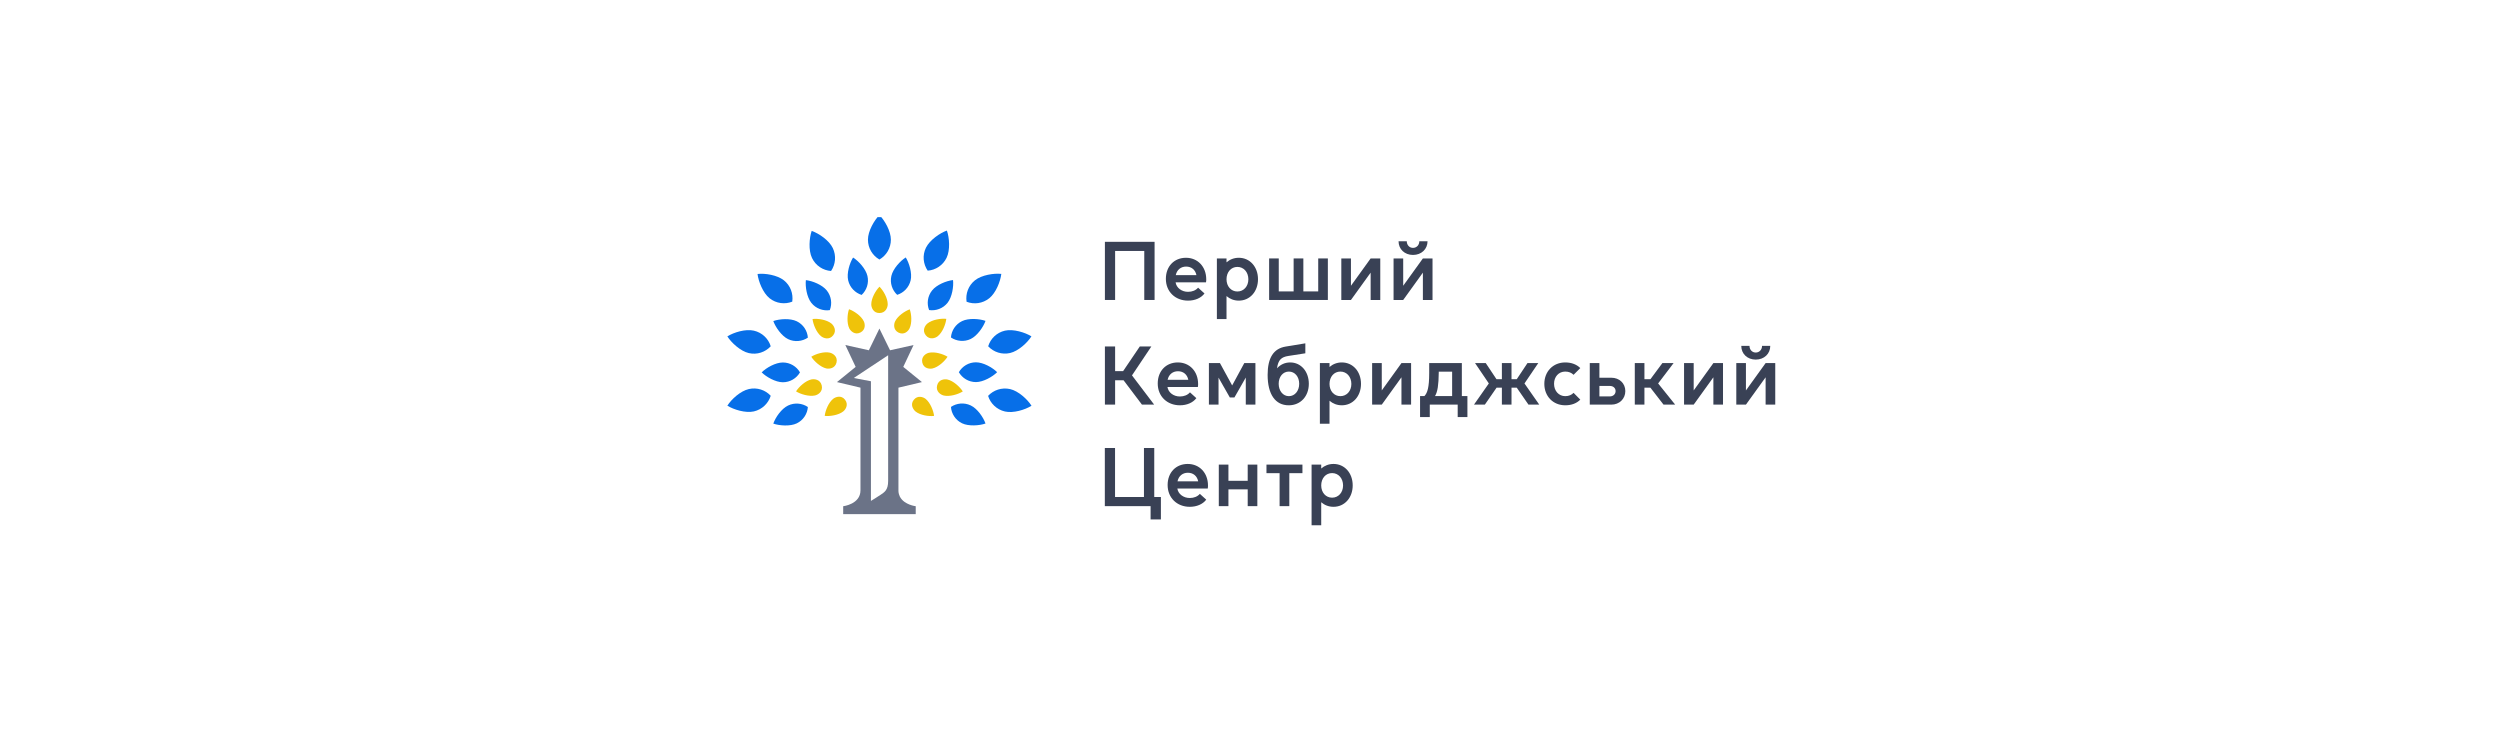 <svg width="403" height="120" viewBox="0 0 403 120" fill="none" xmlns="http://www.w3.org/2000/svg">
<g clip-path="url(#clip0_6217_44530)">
<g clip-path="url(#clip1_6217_44530)">
<path d="M178.11 38.981H186.118V48.355H184.457V40.454H179.757V48.355H178.11V38.981Z" fill="#394155"/>
<path d="M191.179 41.553C193.067 41.553 194.446 42.986 194.446 45.034C194.446 45.141 194.446 45.342 194.406 45.516H189.505C189.639 46.4 190.483 47.043 191.514 47.043C192.183 47.043 192.772 46.802 193.134 46.373L194.165 47.311C193.603 48.047 192.625 48.462 191.514 48.462C189.438 48.462 187.938 47.003 187.938 44.954C187.938 42.905 189.304 41.553 191.179 41.553ZM189.532 44.351H192.866C192.692 43.494 192.063 42.972 191.206 42.972C190.349 42.972 189.719 43.494 189.532 44.351Z" fill="#394155"/>
<path d="M196.161 41.66H197.714V42.289C198.25 41.821 198.933 41.553 199.696 41.553C201.477 41.553 202.789 43.012 202.789 45.008C202.789 47.003 201.477 48.462 199.696 48.462C198.933 48.462 198.25 48.194 197.714 47.726V51.435H196.161V41.66ZM197.714 45.021C197.714 46.159 198.451 46.989 199.469 46.989C200.486 46.989 201.236 46.159 201.236 45.021C201.236 43.883 200.5 43.026 199.469 43.026C198.438 43.026 197.714 43.869 197.714 45.021Z" fill="#394155"/>
<path d="M204.583 41.66H206.136V46.976H208.533V41.66H210.1V46.976H212.497V41.66H214.05V48.355H204.583V41.66Z" fill="#394155"/>
<path d="M216.22 48.342V41.66H217.773V46.066L220.947 41.66H222.5V48.355H220.947V43.95L217.773 48.355H216.22V48.342Z" fill="#394155"/>
<path d="M226.196 41.66V46.065L229.369 41.66H230.923V48.355H229.369V43.949L226.196 48.355H224.643V41.66H226.196ZM225.446 38.888H226.772C226.772 39.504 227.2 39.959 227.776 39.959C228.352 39.959 228.794 39.504 228.794 38.888H230.119C230.119 40.16 229.128 41.097 227.776 41.097C226.424 41.097 225.446 40.16 225.446 38.888Z" fill="#394155"/>
<path d="M179.745 72.217V80.117H184.405V72.217H186.065V80.117H187.136V83.733H185.476V81.59H178.098V72.217H179.745Z" fill="#394155"/>
<path d="M191.461 74.788C193.349 74.788 194.728 76.221 194.728 78.27C194.728 78.377 194.728 78.578 194.688 78.752H189.787C189.921 79.635 190.765 80.278 191.796 80.278C192.465 80.278 193.055 80.037 193.416 79.609L194.447 80.546C193.885 81.282 192.907 81.698 191.796 81.698C189.72 81.698 188.221 80.238 188.221 78.189C188.221 76.141 189.587 74.788 191.461 74.788ZM189.814 77.587H193.148C192.974 76.73 192.345 76.207 191.488 76.207C190.631 76.207 190.002 76.73 189.814 77.587Z" fill="#394155"/>
<path d="M196.47 74.894H198.023V77.506H201.13V74.894H202.683V81.59H201.13V78.885H198.023V81.59H196.47V74.894Z" fill="#394155"/>
<path d="M209.953 74.894V76.274H207.838V81.59H206.271V76.274H204.155V74.894H209.953Z" fill="#394155"/>
<path d="M211.427 74.895H212.98V75.525C213.516 75.056 214.199 74.788 214.962 74.788C216.743 74.788 218.055 76.248 218.055 78.243C218.055 80.238 216.743 81.698 214.962 81.698C214.199 81.698 213.516 81.43 212.98 80.961V84.67H211.427V74.895ZM212.98 78.256C212.98 79.394 213.717 80.225 214.734 80.225C215.752 80.225 216.502 79.394 216.502 78.256C216.502 77.118 215.765 76.261 214.734 76.261C213.703 76.261 212.98 77.105 212.98 78.256Z" fill="#394155"/>
<path d="M178.11 55.853H179.757V59.831H181.043L183.734 55.853H185.596L182.476 60.513L186.051 65.227H184.083L181.123 61.303H179.757V65.227H178.11V55.853Z" fill="#394155"/>
<path d="M189.867 58.424C191.756 58.424 193.135 59.857 193.135 61.905C193.135 62.013 193.135 62.213 193.095 62.387H188.194C188.328 63.271 189.171 63.914 190.202 63.914C190.872 63.914 191.461 63.673 191.822 63.244L192.854 64.182C192.291 64.918 191.314 65.333 190.202 65.333C188.127 65.333 186.627 63.874 186.627 61.825C186.627 59.776 187.993 58.424 189.867 58.424ZM188.22 61.222H191.555C191.381 60.365 190.751 59.843 189.894 59.843C189.037 59.843 188.408 60.365 188.22 61.222Z" fill="#394155"/>
<path d="M196.656 58.531L198.624 62.133L200.579 58.531H202.374V65.227H200.82V60.861L198.986 64.075H198.249L196.428 60.875V65.227H194.875V58.531H196.656Z" fill="#394155"/>
<path d="M210.421 55.345V56.952L207.676 57.38C206.565 57.554 206.042 57.996 205.855 59.375C206.391 58.773 207.127 58.425 207.984 58.425C209.711 58.425 210.983 59.884 210.983 61.866C210.983 63.848 209.685 65.334 207.743 65.334C205.601 65.334 204.342 63.593 204.342 60.433C204.342 57.661 205.306 56.188 207.248 55.867L210.421 55.345ZM209.43 61.866C209.43 60.728 208.734 59.898 207.77 59.898C206.806 59.898 206.123 60.728 206.123 61.866C206.123 63.004 206.819 63.861 207.77 63.861C208.72 63.861 209.43 63.017 209.43 61.866Z" fill="#394155"/>
<path d="M212.765 58.531H214.318V59.16C214.854 58.692 215.536 58.424 216.3 58.424C218.081 58.424 219.393 59.883 219.393 61.879C219.393 63.874 218.081 65.333 216.3 65.333C215.536 65.333 214.854 65.066 214.318 64.597V68.306H212.765V58.531ZM214.318 61.892C214.318 63.03 215.054 63.86 216.072 63.86C217.09 63.86 217.84 63.03 217.84 61.892C217.84 60.754 217.103 59.897 216.072 59.897C215.041 59.897 214.318 60.74 214.318 61.892Z" fill="#394155"/>
<path d="M221.188 65.227V58.531H222.741V62.937L225.914 58.531H227.468V65.227H225.914V60.821L222.741 65.227H221.188Z" fill="#394155"/>
<path d="M228.914 63.847H229.61C230.092 63.365 230.387 62.468 230.387 60.165V58.531H235.649V63.847H236.547V67.235H234.98V65.227H230.481V67.235H228.914V63.847ZM231.324 63.847H234.083V59.91H231.927V60.071C231.9 62.04 231.753 63.124 231.324 63.847Z" fill="#394155"/>
<path d="M240 61.812L237.778 58.531H239.505L241.232 61.129H242.103V58.531H243.656V61.129H244.5L246.227 58.531H247.968L245.745 61.812L248.128 65.227H246.388L244.5 62.495H243.656V65.227H242.103V62.495H241.246L239.358 65.227H237.604L240 61.812Z" fill="#394155"/>
<path d="M248.946 61.879C248.946 59.883 250.352 58.424 252.321 58.424C253.338 58.424 254.169 58.759 254.744 59.334L253.66 60.419C253.338 60.098 252.896 59.897 252.321 59.897C251.263 59.897 250.513 60.727 250.513 61.865C250.513 63.003 251.263 63.86 252.321 63.86C252.896 63.86 253.338 63.66 253.66 63.325L254.744 64.423C254.142 65.025 253.325 65.333 252.321 65.333C250.352 65.333 248.946 63.874 248.946 61.879Z" fill="#394155"/>
<path d="M256.271 58.531H257.824V60.888H259.739C261.051 60.888 262.002 61.798 262.002 63.044C262.002 64.289 261.051 65.227 259.739 65.227H256.271V58.531ZM259.511 63.901C260.047 63.901 260.435 63.539 260.435 63.044C260.435 62.548 260.047 62.214 259.511 62.214H257.824V63.901H259.511Z" fill="#394155"/>
<path d="M263.528 58.531H265.082V61.129H266.046L267.974 58.531H269.782L267.291 61.812L270.036 65.227H268.161L266.046 62.495H265.082V65.227H263.528V58.531Z" fill="#394155"/>
<path d="M271.469 65.227V58.531H273.022V62.937L276.196 58.531H277.749V65.227H276.196V60.821L273.022 65.227H271.469Z" fill="#394155"/>
<path d="M281.444 58.531V62.936L284.617 58.531H286.171V65.226H284.617V60.82L281.444 65.226H279.891V58.531H281.444ZM280.694 55.759H282.02C282.02 56.375 282.448 56.83 283.024 56.83C283.6 56.83 284.042 56.375 284.042 55.759H285.367C285.367 57.031 284.376 57.968 283.024 57.968C281.672 57.968 280.694 57.031 280.694 55.759Z" fill="#394155"/>
<path d="M132.947 67.042C133.777 67.136 135.183 66.922 135.933 66.319C136.308 66.025 136.831 65.221 136.215 64.431C135.599 63.641 134.688 63.989 134.313 64.284C133.563 64.886 133.041 66.172 132.947 67.029V67.042Z" fill="#EFC30A"/>
<path d="M150.574 67.043C150.48 66.213 149.958 64.9 149.208 64.298C148.833 64.003 147.936 63.669 147.307 64.445C146.677 65.222 147.213 66.025 147.588 66.333C148.338 66.936 149.717 67.15 150.574 67.043Z" fill="#EFC30A"/>
<path d="M152.744 57.508C152.034 57.066 150.681 56.651 149.744 56.865C149.275 56.972 148.459 57.467 148.673 58.445C148.887 59.422 149.851 59.503 150.32 59.396C151.257 59.181 152.275 58.244 152.744 57.508Z" fill="#EFC30A"/>
<path d="M146.663 49.858C145.873 50.14 144.708 50.93 144.293 51.8C144.078 52.228 143.958 53.179 144.855 53.621C145.752 54.063 146.422 53.367 146.623 52.925C147.038 52.054 146.944 50.675 146.649 49.858H146.663Z" fill="#EFC30A"/>
<path d="M136.859 49.858C136.577 50.648 136.484 52.054 136.899 52.925C137.113 53.353 137.783 54.049 138.68 53.608C139.577 53.166 139.456 52.228 139.242 51.786C138.827 50.916 137.675 50.139 136.859 49.845V49.858Z" fill="#EFC30A"/>
<path d="M130.778 57.506C131.22 58.216 132.265 59.18 133.202 59.394C133.671 59.502 134.621 59.394 134.849 58.43C135.077 57.466 134.246 56.957 133.778 56.85C132.84 56.636 131.515 57.038 130.778 57.506Z" fill="#EFC30A"/>
<path d="M141.761 34.67C140.918 35.514 139.913 37.255 139.913 38.635C139.913 40.014 140.663 41.206 141.761 41.836C142.873 41.193 143.61 40.001 143.61 38.635C143.61 37.268 142.632 35.541 141.761 34.67V34.67Z" fill="#076FE8"/>
<path d="M130.845 37.215C130.457 38.34 130.296 40.349 130.899 41.595C131.501 42.84 132.68 43.59 133.966 43.684C134.689 42.626 134.836 41.22 134.247 39.987C133.658 38.755 132.024 37.63 130.858 37.228L130.845 37.215Z" fill="#076FE8"/>
<path d="M122.112 44.153C122.246 45.332 122.983 47.22 124.054 48.078C125.126 48.935 126.532 49.095 127.711 48.627C127.899 47.368 127.43 46.028 126.358 45.184C125.287 44.34 123.331 44.019 122.112 44.166V44.153Z" fill="#076FE8"/>
<path d="M117.25 54.226C117.88 55.231 119.366 56.611 120.706 56.919C122.045 57.227 123.371 56.758 124.242 55.82C123.867 54.601 122.862 53.61 121.523 53.302C120.183 52.994 118.295 53.57 117.25 54.226V54.226Z" fill="#076FE8"/>
<path d="M117.25 65.396C118.255 66.025 120.183 66.628 121.523 66.32C122.862 66.012 123.853 65.021 124.242 63.802C123.371 62.864 122.045 62.409 120.706 62.717C119.366 63.025 117.906 64.351 117.25 65.396Z" fill="#076FE8"/>
<path d="M166.273 65.396C165.643 64.391 164.157 63.012 162.817 62.717C161.478 62.422 160.152 62.878 159.281 63.815C159.656 65.034 160.661 66.025 162 66.333C163.34 66.641 165.228 66.065 166.273 65.409V65.396Z" fill="#076FE8"/>
<path d="M166.272 54.225C165.268 53.596 163.339 52.993 162 53.301C160.66 53.609 159.669 54.6 159.294 55.819C160.165 56.757 161.504 57.212 162.83 56.904C164.156 56.596 165.616 55.256 166.272 54.212V54.225Z" fill="#076FE8"/>
<path d="M161.411 44.153C160.232 44.019 158.236 44.327 157.165 45.184C156.093 46.042 155.624 47.368 155.812 48.64C157.004 49.109 158.397 48.935 159.468 48.078C160.54 47.22 161.263 45.385 161.411 44.153Z" fill="#076FE8"/>
<path d="M152.651 37.161C151.526 37.55 149.865 38.702 149.262 39.934C148.659 41.166 148.82 42.572 149.543 43.63C150.816 43.537 152.008 42.773 152.597 41.541C153.186 40.309 153.052 38.326 152.637 37.161H152.651Z" fill="#076FE8"/>
<path d="M137.515 41.515C136.966 42.385 136.457 44.046 136.725 45.198C136.993 46.35 137.85 47.207 138.895 47.542C139.698 46.792 140.1 45.64 139.832 44.488C139.565 43.336 138.413 42.077 137.515 41.515Z" fill="#076FE8"/>
<path d="M129.908 45.157C129.787 46.175 130.055 47.903 130.792 48.827C131.528 49.751 132.68 50.153 133.765 49.992C134.167 48.961 134.02 47.756 133.283 46.831C132.546 45.907 130.966 45.278 129.908 45.157Z" fill="#076FE8"/>
<path d="M124.656 51.748C124.991 52.713 125.982 54.159 127.04 54.668C128.099 55.177 129.317 55.043 130.228 54.427C130.148 53.329 129.492 52.297 128.433 51.788C127.375 51.28 125.674 51.4 124.67 51.748H124.656Z" fill="#076FE8"/>
<path d="M122.781 60.026C123.505 60.749 125.018 61.62 126.197 61.62C127.375 61.62 128.407 60.977 128.956 60.026C128.407 59.075 127.375 58.432 126.197 58.432C125.018 58.432 123.531 59.276 122.781 60.026Z" fill="#076FE8"/>
<path d="M124.67 68.289C125.634 68.624 127.375 68.757 128.433 68.248C129.492 67.739 130.148 66.708 130.228 65.61C129.317 64.994 128.112 64.86 127.04 65.369C125.969 65.878 125.004 67.284 124.656 68.289H124.67Z" fill="#076FE8"/>
<path d="M146.007 41.501C146.556 42.372 147.065 44.032 146.798 45.184C146.53 46.336 145.672 47.194 144.628 47.528C143.824 46.778 143.422 45.626 143.69 44.474C143.958 43.323 145.11 42.063 146.007 41.501Z" fill="#076FE8"/>
<path d="M153.628 45.145C153.748 46.163 153.481 47.89 152.744 48.815C152.007 49.739 150.855 50.141 149.77 49.98C149.369 48.949 149.516 47.743 150.253 46.819C150.989 45.895 152.57 45.265 153.628 45.145Z" fill="#076FE8"/>
<path d="M158.865 51.721C158.53 52.685 157.539 54.132 156.481 54.641C155.423 55.15 154.204 55.016 153.293 54.4C153.373 53.301 154.03 52.27 155.088 51.761C156.146 51.252 157.847 51.373 158.852 51.721H158.865Z" fill="#076FE8"/>
<path d="M160.74 59.998C160.017 60.721 158.503 61.592 157.325 61.592C156.146 61.592 155.115 60.949 154.565 59.998C155.115 59.047 156.146 58.404 157.325 58.404C158.503 58.404 159.99 59.248 160.74 59.998Z" fill="#076FE8"/>
<path d="M158.852 68.276C157.887 68.611 156.146 68.745 155.088 68.236C154.03 67.727 153.373 66.695 153.293 65.597C154.204 64.981 155.409 64.847 156.481 65.356C157.552 65.865 158.517 67.271 158.865 68.276H158.852Z" fill="#076FE8"/>
<path d="M130.979 51.412C131.072 52.256 131.594 53.595 132.371 54.211C132.759 54.519 133.67 54.854 134.299 54.064C134.929 53.274 134.393 52.457 134.018 52.149C133.255 51.533 131.862 51.319 130.979 51.426V51.412Z" fill="#EFC30A"/>
<path d="M128.327 63.093C129.05 63.548 130.429 63.963 131.38 63.749C131.862 63.642 132.692 63.133 132.465 62.142C132.237 61.151 131.273 61.057 130.791 61.164C129.84 61.379 128.796 62.343 128.327 63.079V63.093Z" fill="#EFC30A"/>
<path d="M155.194 63.091C154.739 62.368 153.681 61.391 152.731 61.176C152.249 61.069 151.284 61.163 151.057 62.154C150.829 63.145 151.673 63.653 152.141 63.761C153.092 63.975 154.445 63.573 155.194 63.104V63.091Z" fill="#EFC30A"/>
<path d="M152.543 51.399C151.699 51.305 150.28 51.52 149.517 52.136C149.128 52.444 148.606 53.26 149.236 54.05C149.865 54.84 150.789 54.506 151.164 54.198C151.927 53.582 152.449 52.283 152.543 51.399Z" fill="#EFC30A"/>
<path d="M141.761 46.229C141.159 46.832 140.449 48.077 140.449 49.055C140.449 49.55 140.757 50.474 141.775 50.461C142.793 50.447 143.101 49.537 143.101 49.041C143.101 48.064 142.404 46.845 141.775 46.216L141.761 46.229Z" fill="#EFC30A"/>
<path d="M145.11 80.157C145.11 80.157 145.07 80.09 145.056 80.05C145.003 79.929 144.949 79.809 144.909 79.661C144.869 79.501 144.829 79.34 144.829 79.153C144.829 79.126 144.829 78.63 144.829 78.63V62.704V62.49L148.619 61.593L145.606 59.142L147.266 55.619L143.476 56.463L141.761 52.967L140.06 56.463L136.27 55.619L137.931 59.142L134.917 61.593L138.708 62.49V78.456V78.818V79.045C138.708 81.282 135.922 81.604 135.922 81.604V82.876H147.427H147.615V81.604C147.615 81.604 145.806 81.389 145.11 80.144V80.157ZM143.168 77.532C143.168 79.005 142.578 79.327 142.003 79.728C141.547 80.05 140.395 80.746 140.395 80.746V61.459L137.623 60.936L143.168 57.266V77.518V77.532Z" fill="#6B7387"/>
</g>
</g>
<defs>
<clipPath id="clip0_6217_44530">
<rect width="179.286" height="50" fill="white" transform="translate(111.607 35)"/>
</clipPath>
<clipPath id="clip1_6217_44530">
<rect width="168.921" height="50" fill="white" transform="translate(117.25 34.67)"/>
</clipPath>
</defs>
</svg>
